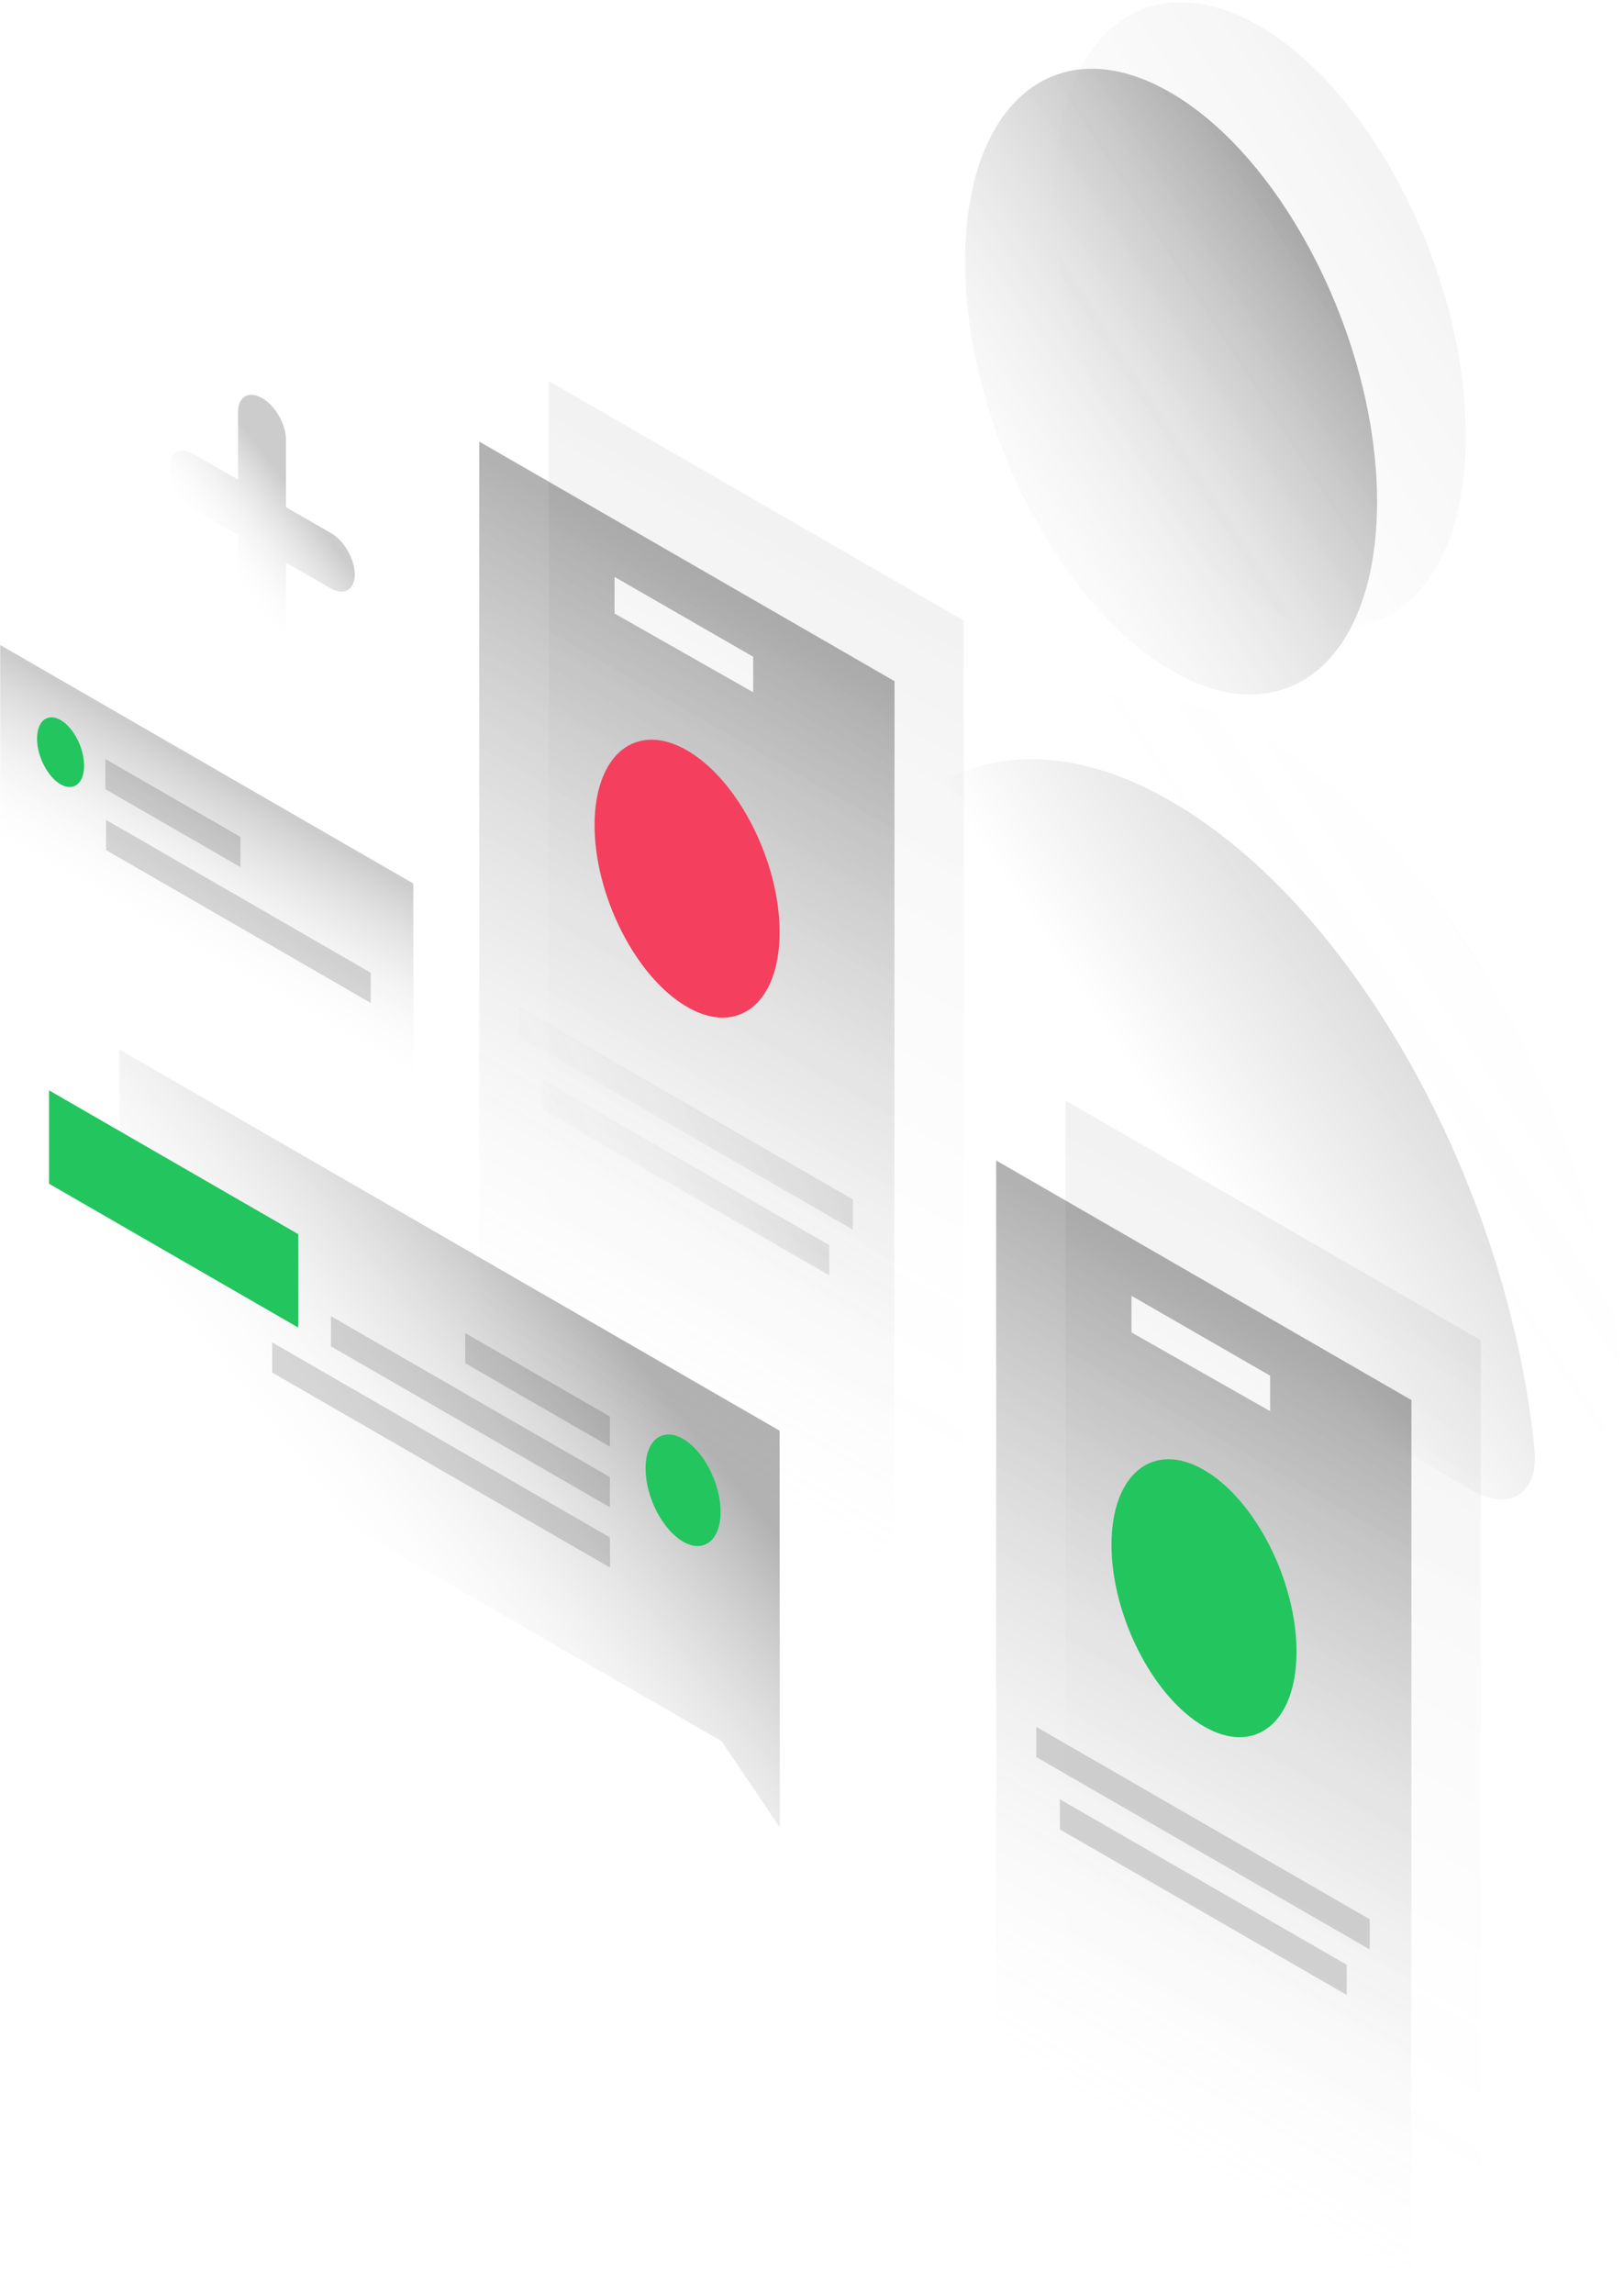 
<svg width="732px" height="1034px" viewBox="0 0 732 1034" version="1.1" xmlns="http://www.w3.org/2000/svg" xmlns:xlink="http://www.w3.org/1999/xlink">
    <defs>
        <linearGradient x1="150.156%" y1="-17.801%" x2="51.567%" y2="55.633%" id="linearGradient-d1u_dz06oo-1">
            <stop stop-color="#000000" offset="0%"></stop>
            <stop stop-color="#000000" stop-opacity="0" offset="100%"></stop>
        </linearGradient>
        <linearGradient x1="89.852%" y1="5.85%" x2="11.42%" y2="92.74%" id="linearGradient-d1u_dz06oo-2">
            <stop stop-color="#000000" offset="0%"></stop>
            <stop stop-color="#FFFFFF" stop-opacity="0" offset="100%"></stop>
        </linearGradient>
        <linearGradient x1="150.156%" y1="-17.801%" x2="51.567%" y2="55.633%" id="linearGradient-d1u_dz06oo-3">
            <stop stop-color="#000000" offset="0%"></stop>
            <stop stop-color="#FFFFFF" stop-opacity="0" offset="100%"></stop>
        </linearGradient>
        <linearGradient x1="89.852%" y1="5.85%" x2="11.42%" y2="92.74%" id="linearGradient-d1u_dz06oo-4">
            <stop stop-color="#000000" offset="0%"></stop>
            <stop stop-color="#FFFFFF" stop-opacity="0" offset="100%"></stop>
        </linearGradient>
        <linearGradient x1="59.351%" y1="32.216%" x2="40.643%" y2="67.795%" id="linearGradient-d1u_dz06oo-5">
            <stop stop-color="#000000" offset="0%"></stop>
            <stop stop-color="#FFFFFF" stop-opacity="0" offset="100%"></stop>
        </linearGradient>
        <linearGradient x1="57.786%" y1="13.165%" x2="41.176%" y2="91.743%" id="linearGradient-d1u_dz06oo-6">
            <stop stop-color="#000000" offset="0%"></stop>
            <stop stop-color="#FFFFFF" stop-opacity="0" offset="100%"></stop>
        </linearGradient>
        <linearGradient x1="57.788%" y1="13.157%" x2="41.17%" y2="91.735%" id="linearGradient-d1u_dz06oo-7">
            <stop stop-color="#000000" offset="0%"></stop>
            <stop stop-color="#FFFFFF" stop-opacity="0" offset="100%"></stop>
        </linearGradient>
        <linearGradient x1="57.78%" y1="13.157%" x2="41.179%" y2="91.735%" id="linearGradient-d1u_dz06oo-8">
            <stop stop-color="#000000" offset="0%"></stop>
            <stop stop-color="#FFFFFF" stop-opacity="0" offset="100%"></stop>
        </linearGradient>
        <linearGradient x1="108.011%" y1="33.593%" x2="-15.771%" y2="68.586%" id="linearGradient-d1u_dz06oo-9">
            <stop stop-color="#000000" offset="0%"></stop>
            <stop stop-color="#FFFFFF" stop-opacity="0" offset="100%"></stop>
        </linearGradient>
        <linearGradient x1="108.011%" y1="32.857%" x2="-15.771%" y2="69.42%" id="linearGradient-d1u_dz06oo-10">
            <stop stop-color="#000000" offset="0%"></stop>
            <stop stop-color="#FFFFFF" stop-opacity="0" offset="100%"></stop>
        </linearGradient>
        <linearGradient x1="70.303%" y1="31.278%" x2="33.091%" y2="65.592%" id="linearGradient-d1u_dz06oo-11">
            <stop stop-color="#000000" offset="0%"></stop>
            <stop stop-color="#FFFFFF" stop-opacity="0" offset="100%"></stop>
        </linearGradient>
        <linearGradient x1="63.467%" y1="35.521%" x2="29.721%" y2="71.802%" id="linearGradient-d1u_dz06oo-12">
            <stop stop-color="#000000" offset="0%"></stop>
            <stop stop-color="#FFFFFF" stop-opacity="0" offset="100%"></stop>
        </linearGradient>
    </defs>
    <g id="Illustrations" stroke="none" stroke-width="1" fill="none" fill-rule="evenodd">
        <g id="#8" transform="translate(-209, -58)">
            <g id="Illustration" transform="translate(209.1, 58.99)">
                <path d="M528.4,360.51 C445.7,312.21 377.3,357.41 365.2,461.51 C363.1,479.61 376.8,503.41 393.4,513.11 L663.3,670.71 C679.9,680.41 693.6,672.61 691.6,652.11 C679.5,533.81 611.1,408.71 528.4,360.51 Z" id="Path" fill="url(#linearGradient-d1u_dz06oo-1)" fill-rule="nonzero" opacity="0.5"></path>
                <path d="M620.6,225.21 C620.6,297.11 579,331.11 527.7,301.11 C476.5,271.21 434.9,188.71 434.9,116.81 C434.9,44.91 476.5,10.91 527.8,40.91 C579.1,70.81 620.6,153.41 620.6,225.21 Z" id="Path" fill="url(#linearGradient-d1u_dz06oo-2)" fill-rule="nonzero" opacity="0.5"></path>
                <path d="M568.4,330.51 C485.7,282.21 417.3,327.41 405.2,431.51 C403.1,449.61 416.8,473.41 433.4,483.11 L703.3,640.71 C719.9,650.41 733.6,642.61 731.6,622.11 C719.5,503.81 651.1,378.71 568.4,330.51 Z" id="Path" fill="url(#linearGradient-d1u_dz06oo-3)" fill-rule="nonzero" opacity="0.07"></path>
                <path d="M660.6,195.21 C660.6,267.11 619,301.11 567.7,271.11 C516.5,241.21 474.9,158.71 474.9,86.81 C474.9,14.91 516.5,-19.09 567.8,10.91 C619.1,40.81 660.6,123.41 660.6,195.21 Z" id="Path" fill="url(#linearGradient-d1u_dz06oo-4)" fill-rule="nonzero" opacity="0.07"></path>
                <polygon id="Path" fill="url(#linearGradient-d1u_dz06oo-5)" fill-rule="nonzero" opacity="0.2" points="186.2 397.21 0 289.71 0 386.71 186.3 494.21"></polygon>
                <path d="M37.8,344.11 C37.8,352.11 33.1,355.81 27.2,352.51 C21.4,349.11 16.6,339.91 16.6,331.91 C16.6,323.91 21.3,320.21 27.2,323.51 C33.1,326.91 37.8,336.11 37.8,344.11 Z" id="Path" fill="#22C55E"></path>
                <polygon id="Path" fill="#000000" fill-rule="nonzero" opacity="0.15" points="47.4 341.11 108.3 376.21 108.3 389.81 47.4 354.71"></polygon>
                <polygon id="Path" fill="#000000" fill-rule="nonzero" opacity="0.15" points="47.7 368.51 167 437.41 167 451.01 47.7 382.11"></polygon>
                <polygon id="Path" fill="url(#linearGradient-d1u_dz06oo-6)" fill-rule="nonzero" opacity="0.05" points="480.2 495.01 667.3 603.01 667.3 1005.91 480.2 898.01"></polygon>
                <path d="M636.1,630.01 L448.9,522.01 L448.9,924.91 L636,1032.91 L636.1,630.01 Z M509.9,583.01 L572.4,619.01 L572.4,635.01 L509.9,599.51 L509.9,583.01 Z" id="Shape" fill="url(#linearGradient-d1u_dz06oo-7)" fill-rule="nonzero" opacity="0.3"></path>
                <polygon id="Path" fill="#000000" fill-rule="nonzero" opacity="0.15" points="467 777.31 617.3 864.01 617.3 877.61 467 790.91"></polygon>
                <polygon id="Path" fill="#000000" fill-rule="nonzero" opacity="0.15" points="477.6 809.91 606.9 884.51 606.9 898.11 477.6 823.51"></polygon>
                <path d="M584.3,743.41 C584.3,711.51 565.6,674.81 542.6,661.51 C519.6,648.21 500.9,663.31 500.9,695.21 C500.9,727.11 519.6,763.81 542.6,777.11 C565.6,790.41 584.3,775.31 584.3,743.41 Z" id="Path" fill="#22C55E"></path>
                <polygon id="Path" fill="url(#linearGradient-d1u_dz06oo-8)" fill-rule="nonzero" opacity="0.05" points="247.2 170.71 434.3 278.71 434.3 681.61 247.2 573.61"></polygon>
                <path d="M403.1,306.01 L215.9,198.01 L215.9,600.91 L403,708.91 L403.1,306.01 Z M276.9,259.01 L339.4,295.01 L339.4,311.01 L276.9,275.51 L276.9,259.01 Z" id="Shape" fill="url(#linearGradient-d1u_dz06oo-7)" fill-rule="nonzero" opacity="0.3"></path>
                <polygon id="Path" fill="url(#linearGradient-d1u_dz06oo-9)" fill-rule="nonzero" opacity="0.15" points="234 452.91 384.3 539.61 384.3 553.21 234 466.51"></polygon>
                <polygon id="Path" fill="url(#linearGradient-d1u_dz06oo-10)" fill-rule="nonzero" opacity="0.15" points="244.5 485.61 373.7 560.21 373.7 573.81 244.4 499.21"></polygon>
                <path d="M351.3,419.11 C351.3,387.21 332.6,350.51 309.6,337.21 C286.6,323.91 267.9,339.01 267.9,370.91 C267.9,402.81 286.6,439.51 309.6,452.81 C332.6,466.11 351.3,451.01 351.3,419.11 Z" id="Path" fill="#F43F5E"></path>
                <polygon id="Path" fill="url(#linearGradient-d1u_dz06oo-11)" fill-rule="nonzero" opacity="0.3" points="351.3 643.81 53.7 472.01 53.8 627.11 325.1 783.71 351.4 822.61"></polygon>
                <polygon id="Path" fill="#22C55E" points="22 532.51 22 490.41 134.3 555.21 134.3 597.31"></polygon>
                <polygon id="Path" fill="#000000" fill-rule="nonzero" opacity="0.15" points="274.8 637.41 209.6 599.81 209.6 613.41 274.8 651.01"></polygon>
                <polygon id="Path" fill="#000000" fill-rule="nonzero" opacity="0.15" points="274.8 664.71 149.1 592.21 149.1 605.81 274.8 678.31"></polygon>
                <polygon id="Path" fill="#000000" fill-rule="nonzero" opacity="0.15" points="274.8 691.91 122.6 604.01 122.6 617.61 274.9 705.51"></polygon>
                <path d="M290.9,660.91 C290.9,673.71 298.5,688.41 307.8,693.81 C317.1,699.21 324.7,693.21 324.7,680.41 C324.7,667.61 317.1,652.91 307.8,647.51 C298.4,642.11 290.8,648.11 290.9,660.91 Z" id="Path" fill="#22C55E"></path>
                <path d="M118,178.41 C124,181.81 128.8,190.21 128.8,197.11 L128.8,227.61 L149,239.21 C155,242.61 159.8,251.01 159.8,257.91 C159.8,264.81 155,267.61 149,264.21 L128.8,252.61 L128.8,283.11 C128.8,290.01 124,292.81 118,289.41 C112,286.01 107.2,277.61 107.2,270.71 L107.2,240.21 L87,228.61 C81,225.21 76.2,216.81 76.2,209.91 C76.2,203.01 81,200.21 87,203.61 L107.2,215.21 L107.2,184.71 C107.2,177.81 112,175.01 118,178.41 Z" id="Path" fill="url(#linearGradient-d1u_dz06oo-12)" fill-rule="nonzero" opacity="0.2"></path>
            </g>
        </g>
    </g>
</svg>